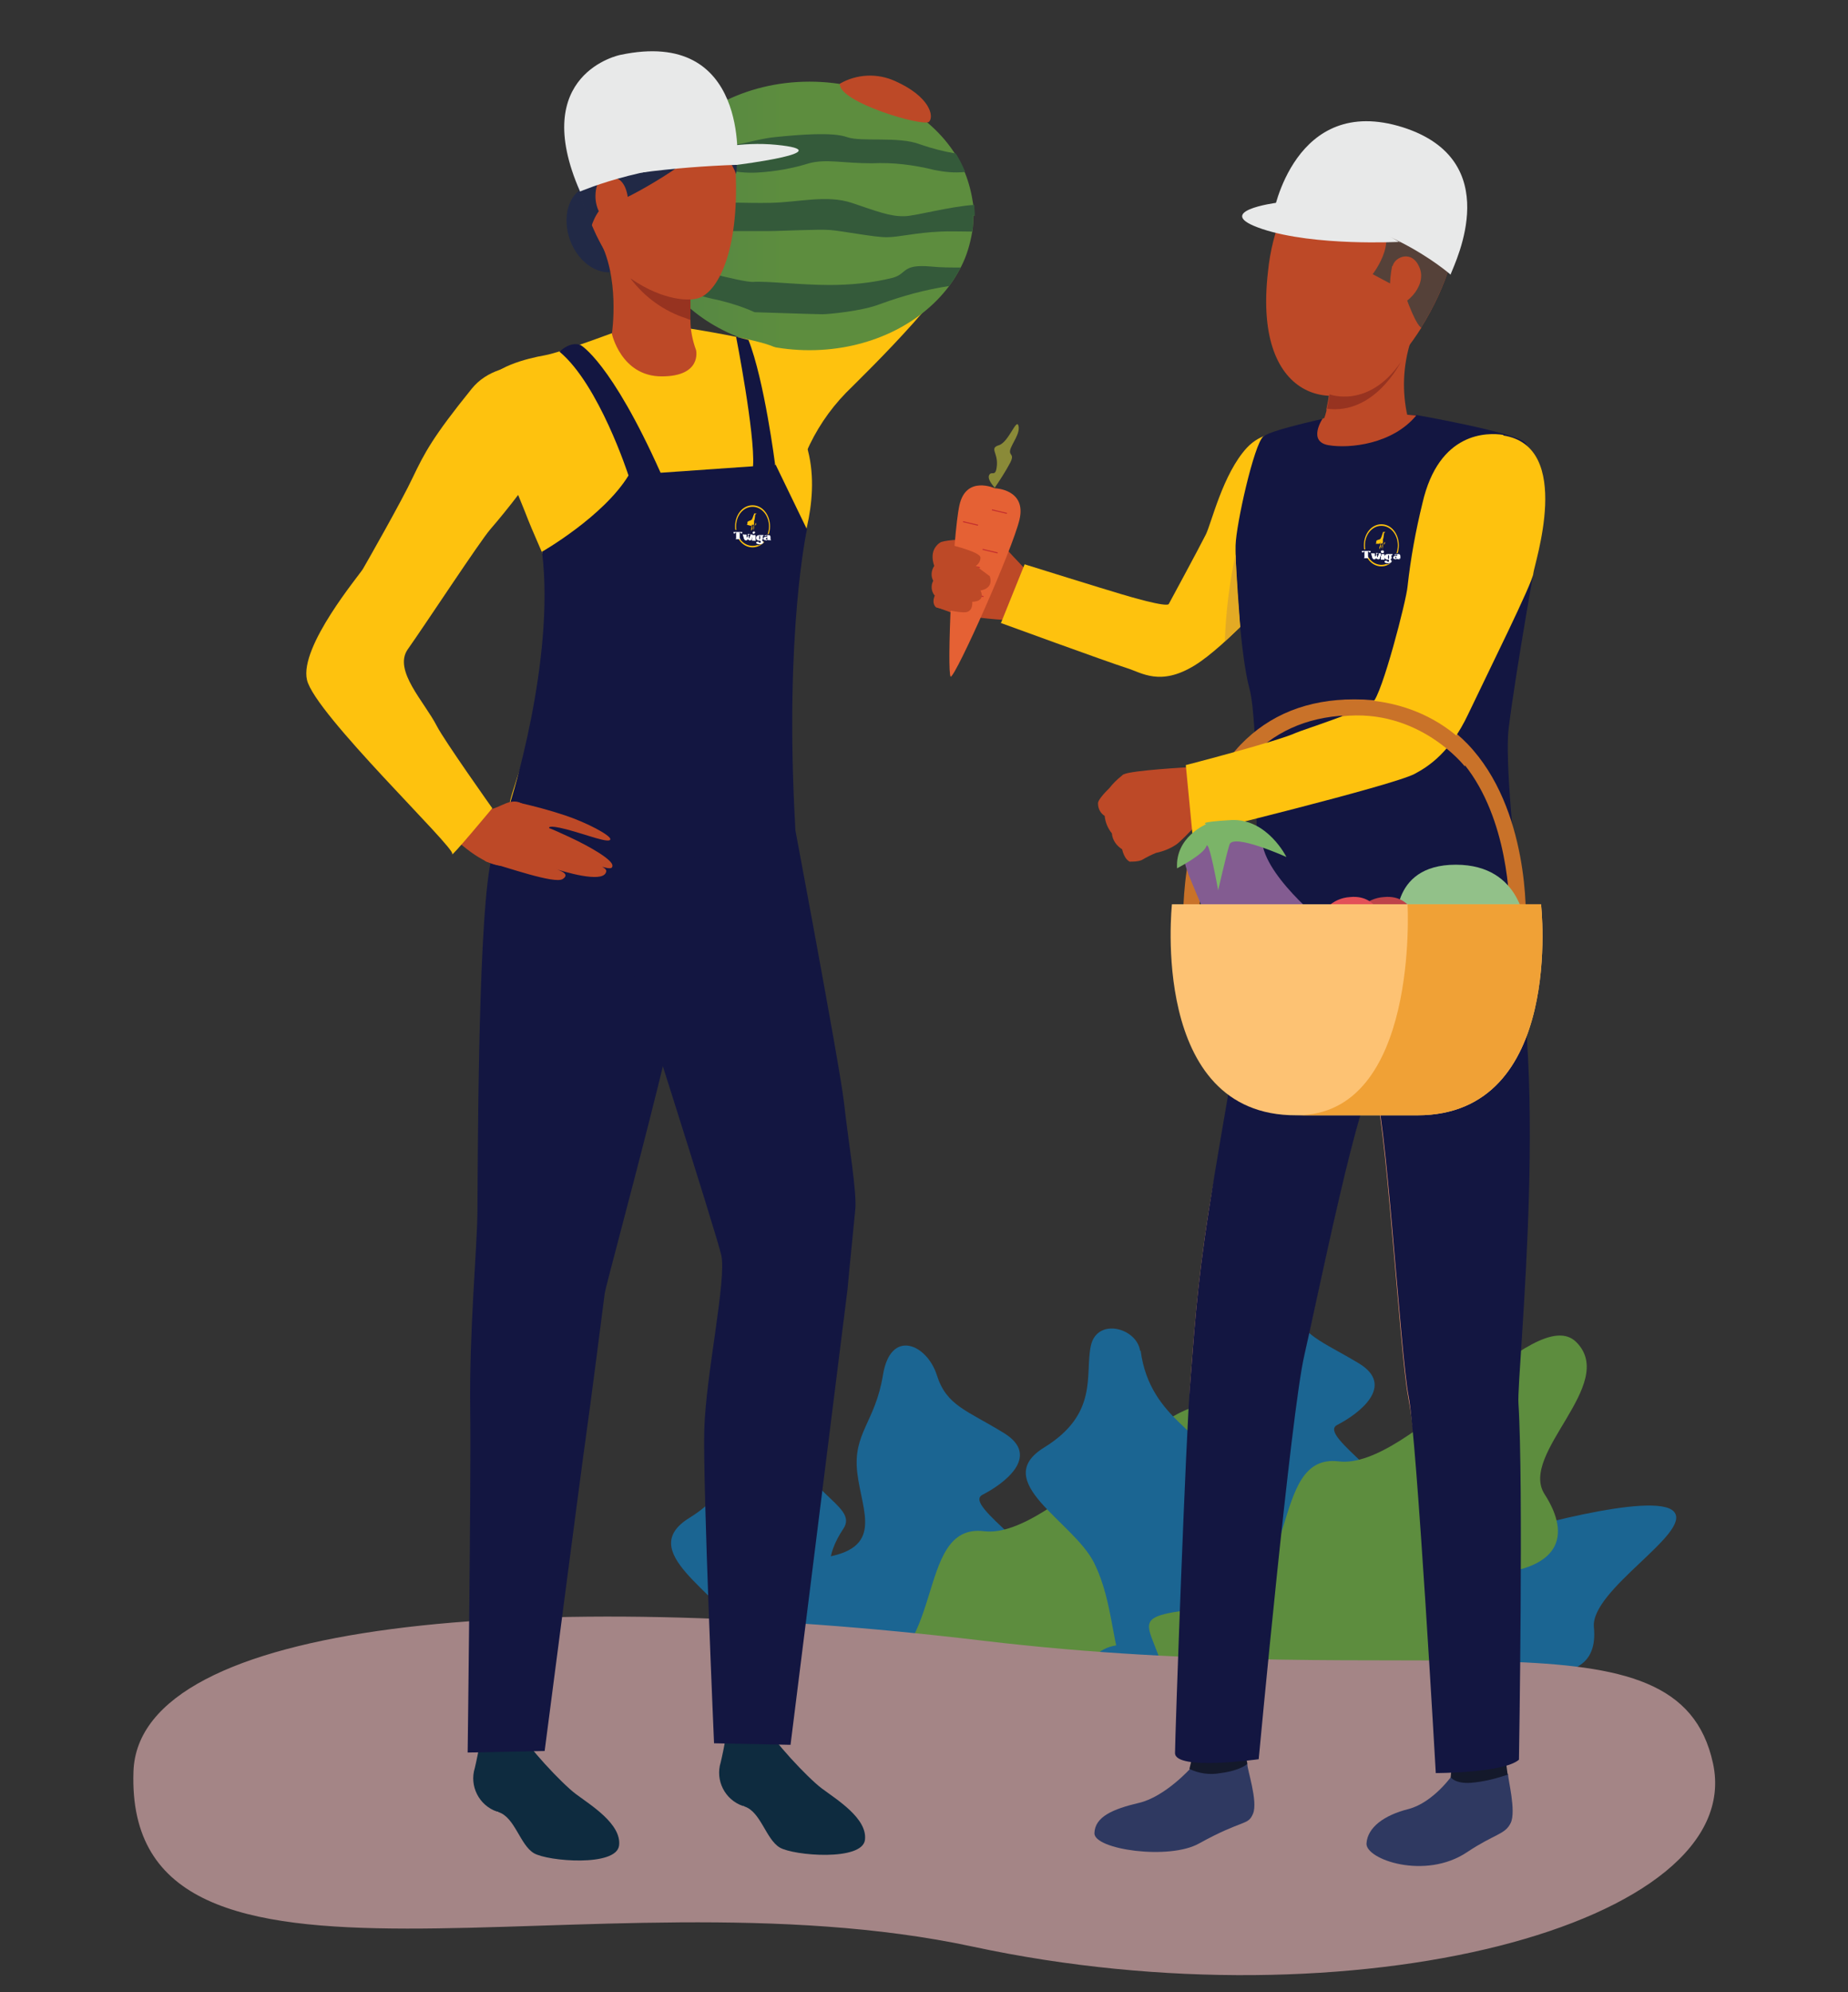 <?xml version="1.0" encoding="UTF-8"?>
<svg id="Layer_1" xmlns="http://www.w3.org/2000/svg" xmlns:xlink="http://www.w3.org/1999/xlink" version="1.1" viewBox="0 0 360 388">
  <rect x="0" y="0" width="360" height="388" fill="#333333" stroke="none"/>
  <!-- Generator: Adobe Illustrator 29.0.0, SVG Export Plug-In . SVG Version: 2.1.0 Build 186)  -->
  <defs>
    <style>
      .st0 {
        fill: #f0a136;
      }

      .st1 {
        fill: #2f3961;
      }

      .st2 {
        fill: #fec20e;
      }

      .st3 {
        fill: #e8e9e9;
      }

      .st4 {
        fill: #c97229;
      }

      .st5 {
        fill: #c32e2e;
      }

      .st6 {
        fill: url(#linear-gradient2);
      }

      .st7 {
        fill: url(#linear-gradient1);
      }

      .st8 {
        fill: url(#linear-gradient9);
      }

      .st9 {
        fill: url(#linear-gradient3);
      }

      .st10 {
        fill: url(#linear-gradient6);
      }

      .st11 {
        fill: url(#linear-gradient8);
      }

      .st12 {
        fill: url(#linear-gradient7);
      }

      .st13 {
        fill: url(#linear-gradient5);
      }

      .st14 {
        fill: url(#linear-gradient4);
      }

      .st15 {
        fill: url(#linear-gradient10);
      }

      .st16 {
        fill: #554139;
      }

      .st17 {
        fill: #a48586;
      }

      .st18 {
        fill: #e3aa24;
      }

      .st19 {
        fill: #e35058;
      }

      .st20 {
        fill: url(#linear-gradient);
      }

      .st21 {
        fill: #7bb468;
      }

      .st22 {
        fill: #0e2b3f;
      }

      .st23 {
        fill: #212946;
      }

      .st24 {
        fill: #ec9672;
      }

      .st25 {
        fill: #835c91;
      }

      .st26 {
        fill: #8a8a38;
      }

      .st27 {
        fill: #fff;
      }

      .st28 {
        fill: #92c189;
      }

      .st29 {
        fill: #14192b;
      }

      .st30 {
        fill: #345a3a;
      }

      .st31 {
        fill: #bd4927;
      }

      .st32 {
        fill: #131641;
      }

      .st33 {
        fill: #be434a;
      }

      .st34 {
        fill: #973320;
      }
    </style>
    <linearGradient id="linear-gradient" x1="-118.7" y1="490.6" x2="-117.6" y2="490.6" gradientTransform="translate(12622.7 47924) scale(53 -97)" gradientUnits="userSpaceOnUse">
      <stop offset="0" stop-color="#1b6592"/>
      <stop offset="1" stop-color="#5d8d3e"/>
    </linearGradient>
    <linearGradient id="linear-gradient1" x1="-177" y1="489.7" x2="-176.1" y2="489.7" gradientTransform="translate(24464 27444) scale(102.3 -55.4)" xlink:href="#linear-gradient"/>
    <linearGradient id="linear-gradient2" x1="-97.6" y1="490.5" x2="-96.3" y2="490.5" gradientTransform="translate(10713.6 42920.6) scale(45.1 -86.9)" xlink:href="#linear-gradient"/>
    <linearGradient id="linear-gradient3" x1="-243.7" y1="452.8" x2="-243.6" y2="453.4" gradientTransform="translate(20386.6 45096.1) scale(85.3 -91.3)" xlink:href="#linear-gradient"/>
    <linearGradient id="linear-gradient4" x1="-118.7" y1="490.6" x2="-117.6" y2="490.6" gradientTransform="translate(12692.8 47908.7) scale(53 -97)" xlink:href="#linear-gradient"/>
    <linearGradient id="linear-gradient5" x1="-177" y1="489.7" x2="-176.1" y2="489.7" gradientTransform="translate(24533.1 27429.4) scale(102.3 -55.4)" xlink:href="#linear-gradient"/>
    <linearGradient id="linear-gradient6" x1="-97.6" y1="490.5" x2="-96.3" y2="490.5" gradientTransform="translate(10782.5 42907.7) scale(45.1 -86.9)" xlink:href="#linear-gradient"/>
    <linearGradient id="linear-gradient7" x1="-243.7" y1="452.9" x2="-243.5" y2="453.5" gradientTransform="translate(20455.7 45079) scale(85.3 -91.3)" xlink:href="#linear-gradient"/>
    <linearGradient id="linear-gradient8" x1="-236.6" y1="489.5" x2="-235.6" y2="489.5" gradientTransform="translate(15231.4 25669.6) scale(64 -52.3)" gradientUnits="userSpaceOnUse">
      <stop offset="0" stop-color="#477c4f"/>
      <stop offset="1" stop-color="#5d8d3e"/>
    </linearGradient>
    <linearGradient id="linear-gradient9" x1="-2323.9" y1="488.6" x2="-2323" y2="488.6" gradientTransform="translate(3258.6 18304.9) scale(13.8 -37.2)" gradientUnits="userSpaceOnUse">
      <stop offset="0" stop-color="#e22d36"/>
      <stop offset="1" stop-color="#e56134"/>
    </linearGradient>
    <linearGradient id="linear-gradient10" x1="-243.1" y1="458.3" x2="-243.3" y2="457.5" gradientTransform="translate(17359.7 20304.2) scale(72.4 -41.1)" gradientUnits="userSpaceOnUse">
      <stop offset="0" stop-color="#fdc273"/>
      <stop offset="1" stop-color="#faa93e"/>
    </linearGradient>
  </defs>
  <g id="Group_90">
    <path id="Path_904" class="st20" d="M168.5,358s7.3-3.2,9.4-10.2,3.4-16.6,9-19.1,17.5-9.1,17.9-17.4-17.5-18.1-13.4-20.2,11.5-7.5,4.2-12-11.2-5.3-13.1-11.3-9-9.2-10.5,0-5.9,11.3-5,19,5.4,14.9-7,16.6-7.8,10-5.1,16.1,3.4,30,4.3,34.2,4.3,6.9,9.3,4.1Z"/>
    <path id="Path_905" class="st7" d="M165.4,362.2s16.8-6.3,22-5.2,14.9,3.9,18.7-.5,6.9-19.1,19.2-17.5,16.8-1.3,16.1-8.6,19.2-18.4,15.6-22.5-30.7,3.4-38.7,6.2-15.9-3.6-20.3,4.2-19.3,14.5-24.3,13.2-8.9-2-10.1,5.4-6.2,12-7.5,16.6-3.1,8,9.4,8.7Z"/>
    <path id="Path_906" class="st6" d="M153,276.7c-.6-4.5-8.4-6.6-9.6-.9s1.6,13.2-9.1,19.8,5.7,14.4,9.7,22.4,3.3,16.7,6.7,23.5,2.6,20.3,8.4,17.2,3.9-10.3,7.3-18.3,14.5-9.9,7-18.4-16.3-13.5-9.1-24.3c3.2-4.8-9.4-6.9-11.2-21Z"/>
    <path id="Path_907" class="st9" d="M155.2,357.6s5.8-5.4,2.8-17.1-8.6-12,9.1-13.9,10.7-30.1,24.6-28.4,38.2-31.4,46.3-23.2-11.3,21.7-6.2,29.6,3.6,15.2-12.9,15.7.8,30.6-21.2,30.3-25.3,27.2-42.6,7.1Z"/>
  </g>
  <g id="Group_91">
    <path id="Path_908" class="st14" d="M237.6,344.4s7.3-3.2,9.4-10.2,3.4-16.6,9-19.1,17.5-9.1,17.9-17.4-17.5-18.1-13.4-20.2,11.5-7.6,4.2-12-11.2-5.3-13.1-11.3-9-9.2-10.5,0-5.9,11.3-5,19,5.4,14.9-7,16.6-7.8,10.1-5.1,16.1,3.4,30,4.3,34.2,4.3,6.9,9.3,4.1Z"/>
    <path id="Path_909" class="st13" d="M234.5,348.6s16.8-6.3,22-5.2,14.9,3.9,18.7-.5,6.9-19.1,19.2-17.4,16.8-1.3,16.1-8.6,19.2-18.4,15.6-22.5-30.7,3.4-38.7,6.2-15.9-3.6-20.3,4.2-19.3,14.5-24.3,13.2-8.9-2-10.1,5.4-6.2,12-7.5,16.6-3.1,7.9,9.4,8.7Z"/>
    <path id="Path_910" class="st10" d="M222.1,263.1c-.6-4.5-8.4-6.6-9.6-1s1.6,13.2-9.1,19.8,5.7,14.4,9.7,22.4,3.3,16.7,6.7,23.5,2.6,20.3,8.4,17.2c5.8-3.1,3.9-10.3,7.3-18.3s14.5-9.9,7-18.4-16.3-13.5-9.1-24.3c3.2-4.8-9.4-6.9-11.2-21Z"/>
    <path id="Path_911" class="st12" d="M224.3,344s5.8-5.4,2.8-17.1-8.6-12,9.1-13.9,10.7-30.1,24.6-28.4,38.2-31.4,46.3-23.2-11.3,21.7-6.2,29.6,3.6,15.2-12.9,15.7.8,30.6-21.2,30.3-25.3,27.2-42.6,7.1Z"/>
  </g>
  <path id="Path_912" class="st17" d="M26,345c1-29.6,78.1-35.9,165.3-25.5,87.2,10.4,135.6-7.5,142.4,23.9s-70.1,51.6-144.2,35.7-165.3,17.9-163.5-34.1Z"/>
  <path id="Path_913" class="st2" d="M156.8,88.2l-12.7-21.9s6.6-2.5,8.8-3.3,7.4-8.3,13.1-12c0,0-21.7-3.6-24.2-4.7l2.3-13.6s17.5,5.6,27,4.8,18.1,2.1,17.5,9.3-19.8,25.7-23.8,29.7c-3.3,3.4-5.9,7.3-7.8,11.7Z"/>
  <g id="Group_92">
    <path id="Path_914" class="st11" d="M189.6,41.9c0,1.1,0,2.1-.2,3.2-.4,2.4-1.1,4.8-2.2,6.9-.7,1.3-1.4,2.5-2.3,3.7h0c-5.6,7.5-15.7,12.5-27.2,12.5-11.7,0-21.9-5.1-27.5-12.7-1.3-1.8-2.4-3.7-3.1-5.7-.7-1.9-1.2-4-1.4-6.1,0-.5,0-1.1,0-1.6,0-.9,0-1.8.2-2.6.1-1.2.4-2.5.8-3.7.5-1.7,1.3-3.4,2.2-5,5.1-8.8,16.1-14.9,28.8-14.9,12.4,0,23.2,5.8,28.5,14.3.7,1.1,1.3,2.3,1.8,3.5.8,2,1.3,4.1,1.6,6.2,0,.7.1,1.4.1,2.2Z"/>
    <path id="Path_915" class="st30" d="M187.9,33.5c-2,.2-3.9,0-5.9-.4-4-1-8.1-1.5-12.1-1.3-5.8,0-8.9-.9-12.3,0-3.2,1-6.6,1.6-10,1.8-4.8.3-7.8-1.4-12.9,0-3.6,1-6.7,1.7-8.1,2,.5-1.7,1.3-3.4,2.2-5,3.1-1.4,8.2-3.4,10.7-2.7,3.7,1.1,6.6-.7,11.5-1.2s11.2-1,14,0,10.1-.2,14.2,1.4c2.3.8,4.6,1.4,7,1.8.7,1.1,1.3,2.3,1.8,3.5Z"/>
    <path id="Path_916" class="st30" d="M189.6,41.9c0,1.1,0,2.1-.2,3.2-2.2,0-4.5-.1-6.2,0-4.8.2-8.1,1.1-10.5,1.1s-8.5-1.2-10.9-1.4-9.4.2-12.1.2h-10.1c-4,0-8.8.3-8.8.3,0,0-2.7-.9-5-1.6,0-.5,0-1.1,0-1.6,0-.9,0-1.8.2-2.6,2.5,0,6.7.2,10.8,0,5.2-.2,8.2.1,13.4,0s10.9-1.6,15.7,0,7.5,2.7,10.3,2.6c2,0,8.8-1.9,13.6-2.2,0,.7.1,1.4.1,2.2Z"/>
    <path id="Path_917" class="st30" d="M187.2,52c-.7,1.3-1.4,2.5-2.3,3.7h0c-4.6.7-9,1.9-13.4,3.5-3.5,1.4-10.2,2-11.3,2s-13.2-.4-13.2-.4c-2.2-1-4.4-1.7-6.8-2.3-3.4-.7-6.8-1.7-10.1-3-1.3-1.8-2.4-3.7-3.1-5.7,5.5,2,17.6,5.2,19.7,5.1,2.6-.2,9.2.6,14.9.6,4.1,0,8.3-.4,12.3-1.4,2.9-.8,1.7-2.7,7.4-2.2,2,.2,4,.2,5.8.2Z"/>
  </g>
  <path id="Path_918" class="st23" d="M123.4,42.2c1.7,4.5.4,9.2-3,10.5s-7.6-1.3-9.3-5.8-.4-9.2,3-10.5,7.6,1.3,9.3,5.8Z"/>
  <g id="Group_95">
    <g id="Group_94">
      <g id="Group_93">
        <path id="Path_919" class="st22" d="M145,351.8c3.2,1,4.2,6.4,6.9,8s16.1,2.7,16.6-1.5-5.6-7.9-8.4-10-9.7-9.5-11-12.3c0,0-.7,1.6-3.3,1.4-3.3-.3-4.1-1-4.1-1-.5,3.3-1,5.5-1.3,6.8-1.1,3.5.8,7.3,4.3,8.5,0,0,.1,0,.2,0Z"/>
      </g>
    </g>
  </g>
  <g id="Group_98">
    <g id="Group_97">
      <g id="Group_96">
        <path id="Path_920" class="st22" d="M97.1,352.9c3.2,1,4.2,6.4,6.9,8s16.1,2.7,16.6-1.5-5.6-7.9-8.4-10-9.7-9.5-11-12.3c0,0-.7,1.6-3.3,1.4-3.3-.3-4.1-1-4.1-1-.5,3.3-1,5.5-1.3,6.8-1.1,3.5.8,7.3,4.3,8.5,0,0,.1,0,.2,0Z"/>
      </g>
    </g>
  </g>
  <path id="Path_921" class="st32" d="M106.9,143s-9.1,11.9-11.5,25.9-2.3,60.7-2.4,67.6-1.6,23-1.4,38c.2,13.2-.5,66.8-.5,66.8l15-.3s7.2-55.4,8-60.9,3.4-25.9,3.7-28.2,17.3-63.5,17.2-73.6-6.2-52-28.2-35.4Z"/>
  <path id="Path_922" class="st32" d="M152.4,148.1c.6,3.2,11.2,59.3,12,66.5.9,8.1,2.6,17.8,2.2,21.1-.8,7.8-1.5,15.4-1.5,15.4l-11.1,88.7-14.9-.3s-2.2-50.4-1.9-61.1,4.4-29.3,3.3-34-18-57.6-18-57.6c0,0-14.4-60.1,29.9-38.8Z"/>
  <path id="Path_923" class="st2" d="M151.7,142.4c.6,3.8,3.1,18.3,3.1,18.3-25.3,8.2-55.5-4.4-55.5-4.4.5-2.8,7.5-22.4,8.5-24.4s2.5-7.7,1-14.8c-1-3.8-2.3-7.5-3.9-11.1-1-2.3-1.7-3.9-2.7-6.5h0c-4.4-10.7-8.7-22.2-7.9-24.3,1.4-3.7,8.4-5.4,11.8-6s15.5-5.2,15.5-5.2h12.9s15.3,2.4,16.8,3.9c3,2.8,5.5,17.9,5.5,17.9,3.7,10.4-1.1,21.8-1.9,24.5-1.4,4.8-2.4,9.8-2.9,14.8-.4,5.7-.5,11.5-.2,17.3Z"/>
  <path id="Path_924" class="st31" d="M125.8,10.4c4.6-.5,15.9,2.7,17.3,19.8s-2.7,25.7-6.4,27.6-14.3-1.1-19.1-9.3-10.6-27.5-3.9-32.9c6.7-5.4,12.1-5.2,12.1-5.2Z"/>
  <path id="Path_925" class="st23" d="M137.9,27.1s4.1,2.9,5.5,6.8c0,0,3-21.6-15.4-23.4-14-1.3-18.7,10.2-17.5,17.6,1.1,5.5,2.6,10.8,4.7,16,0,0,1.3-4.4,3.8-4.5s18.4-9.6,18.9-12.4Z"/>
  <path id="Path_926" class="st31" d="M128.9,73.3c-7.9,0-9.7-8.3-9.7-8.3,0,0,1.7-11.2-2.7-18.7s18,12,18,12c0,0,0,1.8,0,4,0,2,.4,4,1.1,5.9,0,0,1.2,5.1-6.7,5.1Z"/>
  <path id="Path_927" class="st31" d="M120.9,35.2c-.8-.8-4.8-2.2-4.9,2.9s5.7,8.8,6.2,5.2.2-6.7-1.3-8.1Z"/>
  <path id="Path_928" class="st34" d="M134.6,62.3c-.3,0-.6-.2-.9-.3-4.4-1.4-8.2-4.2-10.9-7.8,6.8,4.7,11.7,4.1,11.7,4.1,0,0,0,1.8,0,4Z"/>
  <path id="Path_929" class="st32" d="M105.5,107.5s12.1-6.9,17-15l28.6-2,6.1,12.6s-4.4,19.9-2.3,57.6c1,18.4-55.5-4.4-55.5-4.4,0,0,8.8-27.6,6.2-48.8Z"/>
  <path id="Path_930" class="st32" d="M122.4,92.5s-5.7-17.6-13.4-24c0,0,2-2.1,4.1-1.3,0,0,5.9,3.2,15.6,24.9s-6.3.4-6.3.4Z"/>
  <path id="Path_931" class="st32" d="M151,90.5s-2.1-16.5-5.2-24.3l-2.4-.6s3.7,18.9,3.3,25.1,4.3-.3,4.3-.3Z"/>
  <path id="Path_932" class="st3" d="M113,37.3s14.8-6.4,30.6-5.2c0,0,2.5-26.8-22.8-21.4,0,0-17.9,3.6-7.8,26.6Z"/>
  <path id="Path_933" class="st3" d="M124.9,33.7s13.1-6.8,26.3-5.5-7.6,3.9-7.6,3.9c-6.2.2-12.5.7-18.6,1.5Z"/>
  <path id="Path_934" class="st31" d="M163.6,16.3c3.3-1.9,7.3-2.1,10.8-.5,6.7,3,7.6,6.8,6.6,7.9s-17.7-3.8-17.4-7.4Z"/>
  <path id="Path_935" class="st31" d="M92.9,157c.7.4,1.6.7,2.5.6,2.1-.2,4.2-2.6,6.6-.9s-1.1,10.3-2.7,11.5-5.5-.2-10.1-4.3,3.7-6.9,3.7-6.9Z"/>
  <path id="Path_936" class="st31" d="M101,156.3c3.1.7,6.1,1.5,9.1,2.5,4.2,1.4,8.7,3.8,8.8,4.6,0,1-4.4-.8-8.6-1.9-3.9-1-3.3-.2-3.3-.2,0,0-.2-.2,3.9,1.7,4.3,2,8.5,4.5,8.4,5.6,0,.5-.3.7-2,.2.9.5.9.8.7,1.2-.9,1.9-7.8-.1-10.5-1,2.1.6,3.5,1.3,2.1,2.2-1.6,1-11.1-2.4-14.6-3.3-3.9-1,6-11.6,6-11.6Z"/>
  <g id="Group_99">
    <path id="Path_937" class="st2" d="M110.6,71.8s-12.9-3.3-18.7,3.9c-7.6,9.4-9.2,12.5-11.5,17.3-2.1,4.5-9,16.6-9.7,17.8s-12.4,15.1-10.9,21.6c1.5,6.6,28.9,32.7,28.3,33.9s7.8-8.9,7.8-8.9c0,0-9.3-13.1-10.8-16-2.4-4.7-8.5-10.8-5.7-14.9,3.4-4.8,14.1-21.1,16.1-23.4s22-25.7,15.1-31.4Z"/>
  </g>
  <g id="Group_154">
    <g id="Group_101">
      <g id="Group_100">
        <path id="Path_938" class="st1" d="M232,344.3s-5,5.6-10.1,6.8-8.6,2.7-8.7,5.9,14.6,5.3,20.4,2c8.7-4.8,9.5-3.4,10.5-5.8s-1.2-8.8-1.1-9.6c0-.9-11.1.7-11.1.7Z"/>
      </g>
    </g>
    <g id="Group_103">
      <g id="Group_102">
        <path id="Path_939" class="st1" d="M283,345.6s-3.7,5.4-8.6,6.7c-4.8,1.2-8,3.6-8.2,6.7s11.4,7.2,19.6,1.7c5.4-3.6,7.4-3.4,8.5-5.7s-.6-8.7-.5-9.4c.1-.9-10.8,0-10.8,0Z"/>
      </g>
    </g>
    <g id="Group_104">
      <path id="Path_940" class="st29" d="M242.4,340s-7,2.7-9.8.8l-.9,3.7c1.9.9,4,1.2,6.1.8,3.9-.5,5.2-1.8,5.2-1.8l-.7-3.5Z"/>
    </g>
    <g id="Group_105">
      <path id="Path_941" class="st29" d="M293.2,341.3s-8,3-10.2.6l-.4,4.2s.8,1.3,3.9,1.1c2.5-.2,4.9-.8,7.2-1.6l-.6-4.4Z"/>
    </g>
    <g id="Group_107">
      <g id="Group_106">
        <path id="Path_942" class="st24" d="M246.6,185s-9,36.9-11.1,50.6c-2.5,16-2.9,24.9-3.6,33.2-.9,10.4,1.3,69.8.7,72.8s9.8-1.6,9.8-1.6c0,0,9-65,11.6-76.1,2.4-10.3,11.4-54.9,13.6-52.1s5.1,52,6.7,60.1,8.7,71,8.7,71c0,0,7,1.6,10-1,0,0,3.7-53.4,2.6-68.7-.4-5.8,6.7-69.9-2.6-95.7-4.9-13.6-46.6,7.4-46.6,7.4Z"/>
      </g>
    </g>
    <g id="Group_109">
      <g id="Group_108">
        <path id="Path_943" class="st32" d="M245.6,177.1s-8,44.8-10.1,58.5c-2.5,16-2.9,24.9-3.6,33.2-.9,10.4-3,69.5-3,72.6,0,3.5,16.3,1.2,16.3,1.2,0,0,6.3-67.6,8.9-78.7,2.4-10.3,11.4-54.9,13.6-52.1s5.1,52,6.7,60.1,5.3,73.4,5.3,73.4c0,0,13.2,0,16.2-2.6,0,0,.9-54.1-.1-69.4-.4-5.8,6.7-69.9-2.6-95.7-4.9-13.6-47.6-.5-47.6-.5Z"/>
      </g>
    </g>
    <g id="Group_111">
      <g id="Group_110">
        <path id="Path_944" class="st31" d="M201.6,112.8s-4.7-4.9-5.3-5.6-3-1.4-5.9-1.9-7,0-7.3.4c-.6.4-1,1.1-1.1,1.8-.1.8,0,1.7.3,2.5-.6.8-.7,1.9-.2,2.9-.5.9-.4,2.1.2,2.9-.5.7-.4,1.7,0,2.4,0,0,2.2.8,3.3,1.2,3.7.8,7.4,1.2,11.2,1.4,0,0,6.6,1.3,4.8-7.9Z"/>
      </g>
    </g>
    <g id="Group_112">
      <path id="Path_945" class="st2" d="M194.9,121.3s20.8,7.6,24.6,8.8c2.9.9,6.5,3.6,13.2-.5,3.1-1.9,7.2-5.7,11.1-9.7h0c.9-.9,1.8-1.8,2.6-2.7h0c2.9-3.1,5.7-6.3,8.2-9.6.8-1.4,16.5-12.7,5.6-20.4-2.5-1.7-11.9-5.8-17.3,0-4.7,5.1-6.9,14.7-8,16.9-1.3,2.6-7.2,13.5-7.2,13.5-.3.8-8.3-1.6-9.3-1.9-3.1-.9-18.8-5.8-18.8-5.8l-4.6,11.4Z"/>
    </g>
    <g id="Group_118">
      <g id="Group_117">
        <g id="Group_116">
          <g id="Group_115">
            <g id="Group_114">
              <g id="Group_113">
                <path id="Path_946" class="st31" d="M276.9,63.8h0c-2,3.2-4.3,6.1-6.9,8.7-8.6,8.6-26,6.7-23-19.5.4-4.1,1.4-8.2,3.1-12,5-11.2,13.5-12.1,13.5-12.1,6.2.4,16.8,3.3,19.4,11.7,1.9,6-1.2,15.2-6.1,23.1Z"/>
              </g>
            </g>
          </g>
        </g>
      </g>
    </g>
    <g id="Group_124">
      <g id="Group_123">
        <g id="Group_122">
          <g id="Group_121">
            <g id="Group_120">
              <g id="Group_119">
                <path id="Path_947" class="st16" d="M276.9,63.8h0s-.9.1-3.3-6.7c-.5-1.4-1.1-.5-1.3-1.1l-4.9-2.6s6.1-7.8-.2-11c-6.4-3.2-17.1-1.4-17.1-1.4,5-11.2,13.5-12.1,13.5-12.1,6.2.4,16.8,3.3,19.4,11.7,1.9,6-1.2,15.2-6.1,23.1Z"/>
              </g>
            </g>
          </g>
        </g>
      </g>
    </g>
    <g id="Group_130">
      <g id="Group_129">
        <g id="Group_128">
          <g id="Group_127">
            <g id="Group_126">
              <g id="Group_125">
                <path id="Path_948" class="st31" d="M271.3,51.8c.4-1.8,3.9-3.3,5.3.5s-3.5,7.8-4.8,7-1.2-4.6-.6-7.5Z"/>
              </g>
            </g>
          </g>
        </g>
      </g>
    </g>
    <g id="Group_132">
      <g id="Group_131">
        <path id="Path_949" class="st3" d="M282.6,53.5s-15-13.3-34.6-11.7c0,0,4.1-23.7,25.3-17,20,6.4,10.3,26,9.3,28.6Z"/>
      </g>
    </g>
    <g id="Group_134">
      <g id="Group_133">
        <path id="Path_950" class="st3" d="M272.7,47.1s-16.6.9-26.8-2.5,2.7-5.1,2.7-5.1c0,0,9-1.7,24.1,7.7Z"/>
      </g>
    </g>
    <g id="Group_135">
      <path id="Path_951" class="st32" d="M260.3,81s-12.5,2.6-14.2,4c-1.8,1.5-5.3,17.1-5.4,21.2s.9,21.4,2.7,27.9,1.7,37.6.6,46.6c0,0,26,6.2,53.1,2.6,0,0-4.3-32.5-3.2-41.5,1.4-11.4,5.9-36.4,5.9-36.4,0,0-.4-17.3-2.8-19.3s-21.2-5.3-21.2-5.3h-15.5Z"/>
    </g>
    <g id="Group_136">
      <path id="Path_952" class="st31" d="M257.5,83.9s3.9,2.9,16.7-2.8c-1.1-4.8-.9-9.9.6-14.6,2.5-8.2-16,8-16,8,.2.1.2,1,.1,2.1,0,0,0,.2,0,.2-.1.9-.3,1.9-.5,2.8,0,.1,0,.2,0,.4-.7,2.8-.9,1.5-.8,3.9Z"/>
    </g>
    <g id="Group_137">
      <path id="Path_953" class="st34" d="M258.5,79.6h0c9.2,1.2,14.2-8.8,14.4-9.1-6.3,9.2-13.9,6.3-13.9,6.3h0c-.1.9-.3,1.9-.5,2.8Z"/>
    </g>
    <g id="Group_138">
      <path id="Path_954" class="st31" d="M257.6,81.6s-2.9,4.4,1.2,5.1,12.5-.2,17.1-5.8c0,0-12.5-1.1-18.2.6Z"/>
    </g>
    <g id="Group_139">
      <path id="Path_955" class="st18" d="M241.6,122.1s-.9-12.1-.9-14.2c-1.2,5.6-1.9,11.3-2.1,17l3-2.8Z"/>
    </g>
    <g id="Group_141">
      <g id="Group_140">
        <path id="Path_956" class="st31" d="M196.1,107.1s-4.9,1.3-7.3,3.2c-.5.4-1,.9-.8,1.6s1.4,1.2,3.5.8c1.7-.3,3.4-.3,5.1,0,0,0,2.1-1.1-.6-5.5Z"/>
      </g>
    </g>
    <g id="Group_142">
      <path id="Path_957" class="st4" d="M230.5,180c0-.9-.8-22.4,11.2-35,5.6-5.8,13-8.8,22.1-8.8s16.5,2.9,22.1,8.7c12.1,12.6,11.4,34,11.3,34.9v1.5c0,0-66.6.1-66.6.1v-1.5ZM283.6,147.1c-5-5.2-11.7-7.8-19.8-7.8s-14.8,2.7-19.8,7.8c-9.4,9.8-10.3,26.2-10.4,31.2h60.5c0-5.1-1-21.5-10.5-31.3h0Z"/>
    </g>
    <g id="Group_148">
      <g id="Group_147">
        <g id="Group_146">
          <g id="Group_145">
            <g id="Group_144">
              <g id="Group_143">
                <path id="Path_958" class="st31" d="M220.1,167.8c.8,0,1.5,0,2.3-.3,0,0,1.2-.7,2.1-1.1.2-.1.5-.2.7-.3,1.4-.3,2.7-.8,3.9-1.6,1.5-1,7-7.2,7-7.2l-2.5-3.9-1.8-4s-11.3.6-12.9,1.4c-.1,0-.3.2-.4.3-.9.7-1.7,1.5-2.4,2.4-.2.2-2.3,2.2-2.2,3,0,1,.5,1.9,1.3,2.4.1,1.2.6,2.4,1.4,3.4.1,1.3.9,2.4,2,3.1,0,0,.4,2.1,1.7,2.5Z"/>
              </g>
            </g>
          </g>
        </g>
      </g>
    </g>
    <g id="Group_149">
      <path id="Path_959" class="st2" d="M292.9,84.7c-3.1-.5-12.6-.7-15.8,13.3-1.3,5.3-2.3,10.7-2.9,16.2-.2,2.6-5,21.2-6.8,22.6-2.2,1.7-13.8,5.4-14.9,5.9-3.7,1.7-21.5,6.3-21.5,6.3l1.3,13.5s39-9.5,43.3-11.8c2.8-1.5,6.9-4.2,10.4-11.6,3.9-8.2,12.6-25.7,12.7-27.4s8-24.8-5.9-26.9Z"/>
    </g>
    <path id="Path_960" class="st4" d="M285.3,149.2s-8.9-11.4-23.9-9.7v-3.1s14.5-2,25.2,9.6l-1.3,3.3Z"/>
    <g id="Group_151">
      <g id="Group_150">
        <path id="Path_961" class="st8" d="M193.9,95.1s6.1.2,4.7,6.1-12.3,30.3-13.4,30.6c-.8-.8.4-27.5,1.7-33.4s6.9-3.3,6.9-3.3Z"/>
        <path id="Path_962" class="st26" d="M193.9,95.1s-1.7-1.7-1.2-2.6,1.3.6,1.5-1.9-1.5-3.3.4-3.9,3.4-5.3,3.8-3.8-1.3,3.5-1.6,4.7.9.7,0,2.5c-.9,1.7-2,3.4-3.1,5Z"/>
        <rect id="Rectangle_763" class="st5" x="194.5" y="98.1" width=".2" height="3" transform="translate(53 266.1) rotate(-76.7)"/>
        <rect id="Rectangle_764" class="st5" x="189" y="100.5" width=".2" height="3" transform="translate(46.3 262.5) rotate(-76.7)"/>
        <rect id="Rectangle_765" class="st5" x="192.7" y="105.7" width=".2" height="3" transform="translate(44.2 270.3) rotate(-76.7)"/>
        <rect id="Rectangle_766" class="st5" x="189.3" y="108.6" width=".2" height="3" transform="translate(38.7 269.2) rotate(-76.7)"/>
        <rect id="Rectangle_767" class="st5" x="190" y="114.3" width=".2" height="3" transform="translate(33.7 274.2) rotate(-76.7)"/>
      </g>
    </g>
    <g id="Group_153">
      <g id="Group_152">
        <path id="Path_963" class="st31" d="M183.9,105.8s7.2,1.6,7.1,2.8c0,.6-.3,1.2-.9,1.6l2.7,2s1,2.3-1.8,2.8c0,0,1.2,2.1-1.6,2.2,0,0,.2,1.7-1.1,2s-5.9-.9-5.9-.9c0,0-1-.6-.3-2.3-.7-.8-.8-2-.3-2.9-.5-.9-.4-2,.2-2.9,0,0-1.2-2.9,1-4.4,0,0,.5,0,.8.1Z"/>
      </g>
    </g>
    <path id="Path_964" class="st28" d="M283.6,168.4c13.1,0,13.6,12.4,13.6,12.4h-25.1s-1.7-12.4,11.5-12.4Z"/>
    <path id="Path_965" class="st33" d="M269.6,174.7c6.1-.6,6.8,6.2,6.8,6.2h-13.1c.2-3.4,2.9-6,6.3-6.2Z"/>
    <path id="Path_966" class="st19" d="M263,174.7c6.1-.6,6.8,6.2,6.8,6.2h-13.1c.2-3.4,2.9-6,6.3-6.2Z"/>
    <path id="Path_967" class="st25" d="M231.4,169.9c-4.5-11,13.3-12.9,14.5-5.6s13.4,16.6,13.4,16.6l-21.3,4.3s-2.1-4.2-6.6-15.2Z"/>
    <path id="Path_968" class="st21" d="M239.9,159.7c7-.3,10.7,7.2,10.7,7.2,0,0-10.4-4.7-11.1-2.4s-2.2,8.9-2.2,8.9c0,0-1.8-10.2-2.3-8.6s-5.7,4.3-5.7,4.3c-.4-6.1,5.7-8.6,5.7-8.6,0,0-2.1-.4,4.9-.8Z"/>
    <path id="Path_969" class="st15" d="M252.6,217.2h23.5c28.8,0,24.1-41.1,24.1-41.1h-71.9c0,.1-4.5,41.2,24.2,41.1Z"/>
    <path id="Path_970" class="st0" d="M252.6,217.2h23.5c28.8,0,24.1-41.1,24.1-41.1h-26s2.3,41.1-21.6,41.1Z"/>
  </g>
  <g id="Group_155">
    <path id="Path_971" class="st32" d="M272.7,106.2c0,2.4-1.7,4.4-3.7,4.4s-3.7-2-3.7-4.4,1.6-4.4,3.7-4.4,3.7,2,3.7,4.4"/>
    <path id="Path_972" class="st2" d="M269.3,106.3h-.1c0,.1,0,.1,0,.1,0,0,0,.1,0,.1h0s0-.1,0-.1h0v-.2"/>
    <path id="Path_973" class="st2" d="M269.6,105.8h0c0,0,0,0,0,0,0,0,0,0,0,0h0c0,0,0,.1,0,.2h0s0,.1,0,.1h0c0,0,.2-.3.2-.3,0,0,0,0,0-.1,0,0,0-.1-.1-.2h0c0,0,0,.2,0,.2"/>
    <path id="Path_974" class="st2" d="M268,105.9s0,0,0,0c0,0,0,0,0,0,0,0,0,0,0,0h0s0,0,0,0c0,0,.1-.2.1-.2,0,0,0,0,0,0,0,0,0-.2,0-.2,0,0,0,0,0-.1,0,0,.1-.2.2-.2,0,0,.1,0,.2-.1.1,0,.3,0,.4-.2,0,0,0,0,.1,0,0,0,0,0,0-.1,0,0,0-.1.1-.2.1-.3.2-.6.3-.9,0,0,0,0,0-.1h0c0,0,0,0,0,0,.1,0,.2,0,.2,0,0,0,.2,0,.3,0,0,0,.1,0,0,0,0,0-.3.2-.3.3,0,0,0,0,0,.1,0,0-.1,1-.2,1,0,0,0,0,0,.1,0,0,0,.2,0,.2,0,.1,0,.2,0,.3-.1.4-.2.9,0,1.3,0,0,0,.1,0,.2,0,0,0,0,0,0,0,0,0,0,0,0h0s0,0,0,0c-.1-.2,0-.4,0-.6,0-.2,0-.4,0-.7,0,0,0,0,0,0s0,0-.1,0c0,0-.1,0-.2,0,0,0,0,0,0,0,0,0,0,.2-.2.2,0,0,0,0,0,0,0,.3,0,.6.2.8,0,0,0,0,0,0,0,0,0,0,0,0,0,0,0,0,0,0,0,0,0,0,0,0,0,0,0,0,0-.1,0-.2-.1-.6-.1-.7,0,0,0,0,0,0,0,0,0-.2,0-.2,0,0,0,0,0,0,0,0,0,.2-.1.3h0c0,.1,0,.2,0,.2,0,.2-.1.4-.1.6h0s0,0,0,0c0,0,0,0,0,0,0,0,0,0,0,0h-.1s0,0,0,0c0,0,0,0,0,0v-.2c0-.2.1-.3.2-.5,0,0,0,0,0-.2,0-.1,0-.2,0-.4h0c0-.2,0-.2,0-.2h0c0,0,0-.2,0-.2,0,0,0,0,0,0s0,0,0,0c0,0,0,.3,0,.3,0,0,0,.3-.2.4"/>
    <path id="Path_975" class="st2" d="M269.1,110.3c-1.9,0-3.4-1.8-3.4-4.1s1.5-4.1,3.4-4.1,3.4,1.8,3.4,4.1-1.5,4.1-3.4,4.1M269.1,102.4c-1.8,0-3.2,1.7-3.2,3.8s1.4,3.8,3.2,3.8,3.2-1.7,3.2-3.8-1.4-3.8-3.2-3.8"/>
    <path id="Path_976" class="st32" d="M269.1,109.3c-.2,0-.4-.1-.4-.4,0,0,0-.2,0-.2v-.4c0,0-.1-.2,0-.2,0-.2.2-.4.4-.4,0,0,.1,0,.2,0,0,0,.1,0,.2,0,0,0,.4,0,.4.5v.6c0,0,0,.1,0,.2,0,.2-.2.4-.4.4h-.5Z"/>
    <path id="Path_977" class="st32" d="M270.5,109.9c-.9,0-.9-.4-.9-.6,0-.1,0-.3.2-.3-.1-.2-.2-.3-.2-.5,0-.5.4-.9.9-.9,0,0,0,0,.1,0,0,0,.2,0,.3,0s.2,0,.2,0h0s0,0,.1,0c0,0,.2,0,.2,0,0,0,0,.1,0,.2,0,.1,0,.2-.1.3,0,0,0,.2,0,.2,0,.1,0,.3,0,.4,0,0,.1.2.1.4,0,.3-.2.7-1,.7"/>
    <path id="Path_978" class="st32" d="M271.7,109.3c-.4,0-.7-.2-.7-.6,0,0,0,0,0,0,0-.1,0-.3.2-.4,0,0,0-.1,0-.2,0-.2.1-.3.3-.4.2,0,.4,0,.5,0,.8,0,.9.4.9.7v.4c0,0,.1.2.1.3,0,.2-.2.3-.3.3,0,0,0,0,0,0h-.3c0,0-.1,0-.2,0,0,0-.2,0-.3,0"/>
    <path id="Path_979" class="st32" d="M266,109.3c-.4,0-.4-.3-.4-.3,0-.1,0-.2.1-.3v-.7c0,0-.1,0-.2,0-.2,0-.4-.2-.4-.4,0,0,0,0,0,0,0-.1,0-.3,0-.4,0-.1.2-.2.3-.2h1.3c.1,0,.3,0,.3.2,0,.1,0,.3,0,.4,0,.2-.2.4-.4.4,0,0-.1,0-.2,0v.7c0,0,.1.2.1.3,0,0,0,.3-.4.3h-.5Z"/>
    <path id="Path_980" class="st27" d="M269.1,108.2c0-.1,0,0,0-.2s0,0,.1-.1c.1,0,.3,0,.4,0,0,0,.1,0,.1.2v.7c0,.1,0,0,0,.2,0,0,0,0-.1,0h-.5c0,0-.1,0-.1,0,0,0,0,0,0-.2v-.5Z"/>
    <path id="Path_981" class="st27" d="M269.3,107.7c-.1,0-.3,0-.3-.2,0-.1,0-.3.2-.3,0,0,0,0,.1,0,.1,0,.3,0,.3.2s0,.3-.2.3c0,0,0,0-.1,0"/>
    <path id="Path_982" class="st27" d="M268,107.9c.1,0,.2,0,.2,0s0,0,0,.1c0,.2,0,.4.2.6,0-.2.1-.4.2-.6,0,0,0,0,0-.2s0,0,.1,0h.2c0,0,.1,0,.1,0,0,0,0,0,0,.2s-.2.5-.2.6c0,.2,0,.3-.3.3s-.3-.1-.4-.3h0c-.1.3-.2.3-.4.3s-.3,0-.5-.8c0-.3-.1-.2-.1-.3s0,0,.2,0h.3c.1,0,.2,0,.2,0,0,0,0,0,0,.1,0,.2,0,.4.2.6,0-.1,0-.2.1-.4,0-.4,0-.3,0-.4s0,0,.1,0h.3Z"/>
    <path id="Path_983" class="st27" d="M268,107.9c.1,0,.2,0,.2,0s0,0,0,.1c0,.2,0,.4.2.6,0-.2.1-.4.2-.6,0,0,0,0,0-.2s0,0,.1,0h.2c0,0,.1,0,.1,0,0,0,0,0,0,.2s-.2.5-.2.6c0,.2,0,.3-.3.3s-.3-.1-.4-.3h0c-.1.3-.2.3-.4.3s-.3,0-.5-.8c0-.3-.1-.2-.1-.3s0,0,.2,0h.3c.1,0,.2,0,.2,0,0,0,0,0,0,.1,0,.2,0,.4.2.6,0-.1,0-.2.1-.4,0-.4,0-.3,0-.4s0,0,.1,0h.3Z"/>
    <path id="Path_984" class="st27" d="M270.5,107.9c.2,0,.3,0,.5,0s.2,0,.2,0c.2,0,0,.3-.2.3,0,0,.1.2.1.3,0,.2,0,.4-.3.5h0c.1,0,.3.1.3.3s-.2.4-.7.4-.7-.2-.7-.3.1-.2.3-.2.2,0,.2,0h0c0,.1,0,.2.2.2.1,0,.2,0,.2-.2,0,0,0,0,0,0,0,0,0-.1-.1-.2,0,0-.1,0-.2,0-.3,0-.6-.2-.6-.5,0,0,0,0,0,0,0-.5.4-.6.7-.6M270.5,108.9c0,0,.1-.2.1-.4s0-.4-.1-.4-.1.2-.1.4,0,.4.1.4"/>
    <path id="Path_985" class="st27" d="M272.6,108.7c0,.1.1.1.1.2s0,0-.1,0h-.3c0,0-.1,0-.2-.1,0,.1-.2.2-.3.1-.2,0-.4-.1-.4-.3,0,0,0,0,0,0,0-.2.2-.4.8-.4,0-.2,0-.2-.1-.2s-.2.1-.3.1-.2,0-.2,0c0-.1.2-.2.6-.2s.6,0,.6.5v.4ZM271.9,108.8c.1,0,.1-.2.1-.4-.1,0-.2,0-.2.2,0,0,0,0,0,0,0,0,0,.1,0,.1"/>
    <path id="Path_986" class="st27" d="M266.9,107.3c0,0,0,0,.1,0,0,0,0,.2,0,.2,0,0,0,.1-.2.1-.1,0-.1-.2-.3-.2s0,0,0,0v1.1c0,.1.1,0,.1.2s0,0-.2,0h-.5c-.1,0-.2,0-.2,0,0-.1.1,0,.1-.2v-1.1c0,0,0,0,0,0-.2,0-.2.2-.3.2,0,0-.1,0-.2-.1,0,0,0-.2,0-.2,0,0,0,0,.1,0h1.4Z"/>
  </g>
  <g id="Group_156">
    <path id="Path_987" class="st32" d="M150.2,102.5c0,2.4-1.6,4.4-3.7,4.4s-3.7-2-3.7-4.4,1.6-4.4,3.7-4.4,3.7,2,3.7,4.4"/>
    <path id="Path_988" class="st2" d="M146.8,102.6h0c0,.1,0,.1,0,.1,0,0,0,.1,0,.1h0s0-.1,0-.1h0v-.2"/>
    <path id="Path_989" class="st2" d="M147.1,102.1h0c0,0,0,0,0,0,0,0,0,0,0,0h0c0,0,0,.1,0,.2h0c0,.1,0,.1,0,.1,0,0,.2-.3.2-.3,0,0,0,0,0-.1,0,0,0-.1-.1-.2h0c0,0,0,.2,0,.2"/>
    <path id="Path_990" class="st2" d="M145.5,102.2s0,0,0,0c0,0,0,0,0,0,0,0,0,0,0,0h0s0,0,0,0c0,0,.1-.2.1-.2,0,0,0,0,0,0,0,0,0-.2,0-.2,0,0,0,0,0-.1,0,0,.1-.2.2-.2,0,0,.1,0,.2-.1.1,0,.2,0,.4-.2,0,0,0,0,.1,0,0,0,0,0,0-.1,0,0,0-.1.1-.2.1-.3.2-.6.3-.8,0,0,0,0,0-.1h0c0,0,0,0,0,0,.1,0,.2,0,.2,0,0,0,.2,0,.3,0,0,0,.1,0,0,0,0,0-.3.2-.3.3,0,0,0,0,0,.1,0,0-.1,1-.2,1,0,0,0,0,0,.1,0,0,0,.2,0,.2,0,.1,0,.2,0,.3-.1.4-.2.9,0,1.3,0,0,0,.1,0,.2,0,0,0,0,0,0,0,0,0,0,0,0h0s0,0,0,0c-.1-.2,0-.4,0-.6,0-.2,0-.4,0-.7,0,0,0,0,0,0s0,0-.1,0c0,0-.1,0-.2,0,0,0,0,0,0,0,0,0,0,.2-.2.2,0,0,0,0,0,0,0,.3,0,.6.2.8,0,0,0,0,0,0,0,0,0,0,0,0,0,0,0,0,0,0,0,0,0,0,0,0,0,0,0,0,0-.1,0-.2-.1-.6-.1-.7,0,0,0,0,0,0,0,0,0-.2,0-.2,0,0,0,0,0,0,0,0,0,.2-.1.3h0c0,.1,0,.2,0,.2,0,.2,0,.4,0,.6h0s0,0,0,0c0,0,0,0,0,0h-.1s0,0,0,0c0,0,0,0,0,0v-.2c0-.2.1-.3.2-.5,0,0,0,0,0-.2,0-.1,0-.2,0-.3h0c0-.2,0-.2,0-.2h0c0,0,0-.2,0-.2,0,0,0,0,0,0,0,0,0,0,0,0,0,0,0,.3,0,.3,0,0,0,.3-.2.4"/>
    <path id="Path_991" class="st2" d="M146.6,106.6c-1.9,0-3.4-1.8-3.4-4.1s1.5-4.1,3.4-4.1,3.4,1.8,3.4,4.1-1.5,4.1-3.4,4.1M146.6,98.7c-1.8,0-3.2,1.7-3.2,3.8s1.4,3.8,3.2,3.8,3.2-1.7,3.2-3.8-1.4-3.8-3.2-3.8"/>
    <path id="Path_992" class="st32" d="M146.6,105.6c-.2,0-.4-.1-.4-.4,0,0,0-.2,0-.2v-.4c0,0-.1-.2,0-.2,0-.2.2-.4.4-.4,0,0,.1,0,.2,0,0,0,.1,0,.2,0,0,0,.4,0,.4.5v.6c0,0,0,.1,0,.2,0,.2-.2.4-.4.4h-.5Z"/>
    <path id="Path_993" class="st32" d="M148,106.2c-.9,0-.9-.4-.9-.6,0-.1,0-.3.2-.3-.1-.2-.2-.3-.2-.5,0-.5.4-.9.9-.9,0,0,0,0,.1,0,0,0,.2,0,.3,0s.2,0,.2,0h0s0,0,.1,0c0,0,.2,0,.2,0,0,0,0,.1,0,.2,0,.1,0,.2-.2.3,0,0,0,.2,0,.2,0,.1,0,.3-.1.4,0,0,.1.2.1.4,0,.3-.2.7-1,.7"/>
    <path id="Path_994" class="st32" d="M149.2,105.6c-.4,0-.7-.2-.7-.6,0,0,0,0,0,0,0-.1,0-.3.2-.4,0,0,0-.1,0-.2,0-.2.1-.3.3-.4.2,0,.4,0,.5,0,.8,0,.9.4.9.7v.4c0,0,.1.2.1.3,0,.2-.2.3-.3.3,0,0,0,0,0,0h-.4c0,0-.1,0-.2,0,0,0-.2,0-.3,0"/>
    <path id="Path_995" class="st32" d="M143.5,105.6c-.4,0-.4-.3-.4-.4,0-.1,0-.2.1-.3v-.7c0,0-.1,0-.2,0-.2,0-.4-.2-.4-.4,0,0,0,0,0,0,0-.1,0-.3,0-.4,0-.1.2-.2.3-.2h1.3c.1,0,.3,0,.3.2,0,.1,0,.3,0,.4,0,.2-.2.4-.4.4,0,0,0,0,0,0,0,0-.1,0-.2,0v.7c0,0,.1.2.1.3,0,0,0,.4-.4.4h-.5Z"/>
    <path id="Path_996" class="st27" d="M146.6,104.5c0-.1,0,0,0-.2s0,0,.1-.1c.1,0,.3,0,.4,0,0,0,.1,0,.1.2v.7c0,.1,0,0,0,.2,0,0,0,.1-.1,0h-.5c0,0-.1,0-.1,0,0,0,0,0,0-.2v-.5Z"/>
    <path id="Path_997" class="st27" d="M146.8,104c-.1,0-.2-.2-.2-.3,0-.1.2-.2.3-.2.1,0,.2.1.2.2,0,.1-.2.3-.3.2"/>
    <path id="Path_998" class="st27" d="M145.6,104.2c.1,0,.2,0,.2,0s0,0,0,.1c0,.2,0,.4.2.6,0-.2.1-.4.2-.6,0,0,0,0,0-.2s0,0,.1,0h.2c0,0,.1,0,.1,0,0,0,0,0,0,.2s-.2.5-.2.6c0,.2,0,.3-.3.3s-.3-.1-.4-.3h0c-.1.3-.2.3-.4.3s-.3,0-.5-.8c0-.3-.1-.2-.1-.3s0,0,.2,0h.3c.1,0,.2,0,.2,0,0,0,0,0,0,.1,0,.2,0,.4.2.6,0-.1,0-.2.1-.4,0-.4,0-.3,0-.4s0,0,.1,0h.3Z"/>
    <path id="Path_999" class="st27" d="M145.6,104.2c.1,0,.2,0,.2,0s0,0,0,.1c0,.2,0,.4.2.6,0-.2.1-.4.2-.6,0,0,0,0,0-.2s0,0,.1,0h.2c0,0,.1,0,.1,0,0,0,0,0,0,.2s-.2.5-.2.6c0,.2,0,.3-.3.3s-.3-.1-.4-.3h0c-.1.3-.2.3-.4.3s-.3,0-.5-.8c0-.3-.1-.2-.1-.3s0,0,.2,0h.3c.1,0,.2,0,.2,0,0,0,0,0,0,.1,0,.2,0,.4.2.6,0-.1,0-.2.1-.4,0-.4,0-.3,0-.4s0,0,.1,0h.3Z"/>
    <path id="Path_1000" class="st27" d="M148,104.2c.2,0,.3,0,.5,0s.2,0,.2,0c.1,0,0,.3-.2.3.2.2.1.6-.1.8,0,0,0,0,0,0h0c.2,0,.3.1.3.3,0,.2-.2.4-.7.4s-.7-.2-.7-.3.1-.2.3-.2.2,0,.2,0h0c0,.1,0,.2.2.2.1,0,.2,0,.2-.2,0,0,0,0,0,0,0,0,0-.1-.1-.2,0,0-.1,0-.2,0-.3,0-.6-.2-.6-.5,0,0,0,0,0,0,0-.5.4-.6.7-.6M148,105.1c0,0,.1-.2.1-.4s0-.4-.1-.4-.1.2-.1.4,0,.4.1.4"/>
    <path id="Path_1001" class="st27" d="M150.1,105c0,.1.1.1.1.2s0,0-.1,0h-.4c0,0-.1,0-.2-.1,0,.1-.2.2-.4.1-.2,0-.4-.1-.4-.3,0,0,0,0,0,0,0-.2.2-.4.8-.4,0-.2,0-.2-.1-.2s-.2.1-.3.1-.2,0-.2,0c0-.1.2-.2.6-.2s.6,0,.6.5v.4ZM149.4,105.1c.1,0,.1-.2.1-.4-.1,0-.2,0-.3.2,0,0,0,0,0,0,0,0,0,.1,0,.1"/>
    <path id="Path_1002" class="st27" d="M144.5,103.6s0,0,.1,0c0,0,0,.2,0,.2,0,0,0,.1-.2.1-.1,0-.1-.2-.3-.2s0,0,0,0v1.1c0,.1.1,0,.1.2s0,0-.2,0h-.5c-.1,0-.2,0-.2,0,0-.1.1,0,.1-.2v-1.1c0,0,0,0,0,0-.2,0-.2.2-.3.2s-.2,0-.2-.1c0,0,0-.2,0-.2,0,0,0,0,.1,0h1.4Z"/>
  </g>
</svg>